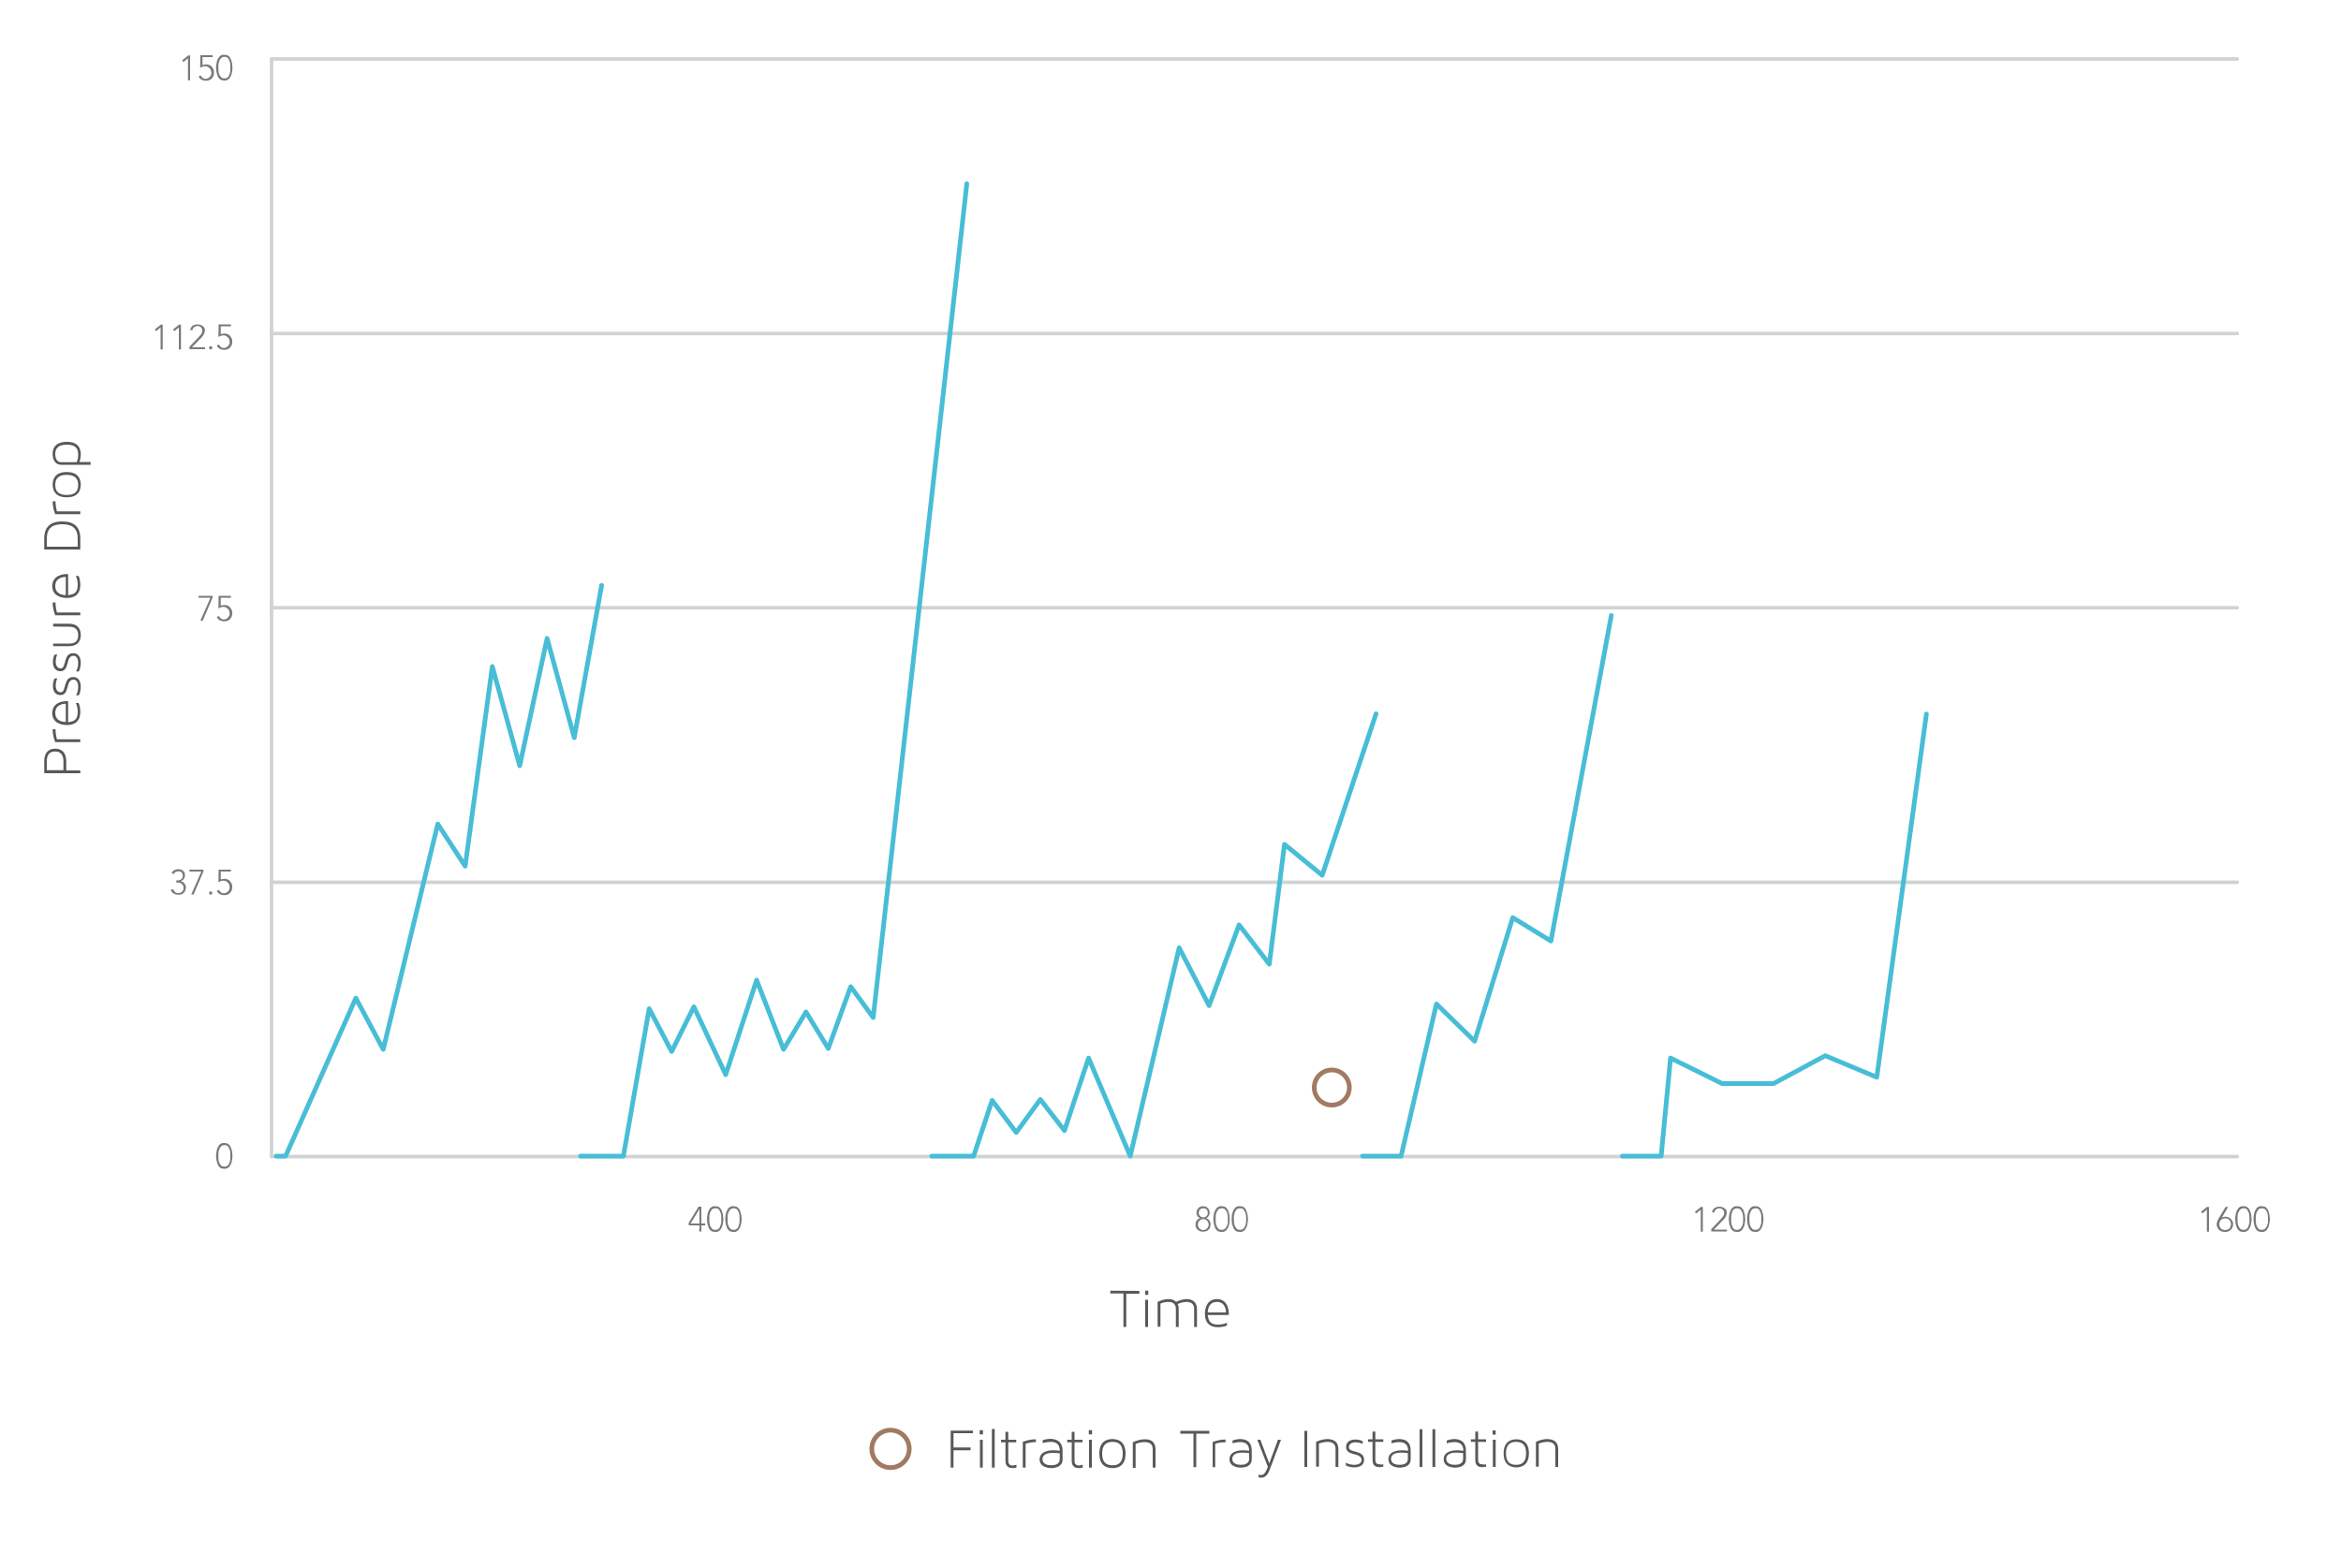 <?xml version="1.0" encoding="utf-8"?>
<!-- Generator: Adobe Illustrator 24.1.3, SVG Export Plug-In . SVG Version: 6.00 Build 0)  -->
<svg version="1.1" id="Layer_1" xmlns="http://www.w3.org/2000/svg" xmlns:xlink="http://www.w3.org/1999/xlink" x="0px" y="0px"
	 viewBox="0 0 1000 670" style="enable-background:new 0 0 1000 670;" xml:space="preserve">
<style type="text/css">
	.st0{fill:none;stroke:#D0D2D3;stroke-width:1.5;stroke-linecap:round;stroke-linejoin:round;stroke-miterlimit:10;}
	.st1{fill:none;stroke:#A17A61;stroke-width:2;stroke-linecap:round;stroke-linejoin:round;stroke-miterlimit:10;}
	.st2{fill:#585858;}
	.st3{enable-background:new    ;}
	.st4{fill:#797979;}
	.st5{fill:none;stroke:#48BDD6;stroke-width:2;stroke-linecap:round;stroke-linejoin:round;stroke-miterlimit:10;}
</style>
<line class="st0" x1="116" y1="377" x2="955.7" y2="377"/>
<line class="st0" x1="116" y1="259.7" x2="955.7" y2="259.7"/>
<line class="st0" x1="116" y1="142.5" x2="955.7" y2="142.5"/>
<circle class="st1" cx="568.9" cy="464.7" r="7.5"/>
<g>
	<g>
		<path class="st2" d="M516.6,611.4v1.2H511v14.3h-1.2v-14.3h-5.6v-1.2H516.6z"/>
		<path class="st2" d="M519.1,616.9v10H518v-10.7c0.7-0.3,2.8-1.1,5.5-1.1v1.2C521.6,616.2,520,616.6,519.1,616.9z"/>
		<path class="st2" d="M534.7,619.9v3.6c0,3.2-3.2,3.6-4.7,3.6s-4.8-0.5-4.8-3.6c0-3.6,4.5-3.8,5.6-3.8c1.6,0,2.4,0.2,2.8,0.2
			c0-2.4-1.2-3.7-3.8-3.7c-1.5,0-2.8,0.4-3.3,0.5v-1.2c0.9-0.3,2.1-0.6,3.4-0.6C533.2,615,534.7,616.7,534.7,619.9z M533.6,620.9
			c-0.3,0-1.4-0.2-3-0.2c-1.5,0-4.2,0.3-4.2,2.7c0,2.1,2.2,2.5,3.7,2.5c1.4,0,3.5-0.4,3.5-2.5V620.9z"/>
		<path class="st2" d="M545.9,615.2h1.3l-4.9,13c-1,2.6-2.4,3.2-3.6,3.2c-0.4,0-0.9-0.1-1.1-0.2v-1.1c0.2,0.1,0.7,0.2,1,0.2
			c1.8,0,2.3-2.1,3-3.5l-4.5-11.6h1.3c1.2,3.4,2.5,6.7,3.8,10.1L545.9,615.2z"/>
		<path class="st2" d="M558.4,611.4v15.4h-1.2v-15.4H558.4z"/>
		<path class="st2" d="M571.7,619.2v7.6h-1.2v-7.6c0-1.7-0.7-3.1-3.4-3.1c-1.4,0-2.7,0.4-3.7,0.7v9.9h-1.2v-10.6
			c0.8-0.4,2.7-1.2,5-1.2C570.1,615,571.7,616.4,571.7,619.2z"/>
		<path class="st2" d="M582.7,623.8c0,1.9-1.4,3.2-4.2,3.2c-1.5,0-2.7-0.4-3.6-0.8V625c1.1,0.6,2.3,0.9,3.6,0.9c1.8,0,3.1-0.7,3.1-2
			c0-3.5-6.6-1.5-6.6-5.6c0-1.7,1.1-3.2,4-3.2c1.2,0,2.3,0.3,3.1,0.7v1.2c-0.7-0.4-1.8-0.7-3-0.7c-1.5,0-2.9,0.6-2.9,2.1
			C576.1,621,582.7,619.3,582.7,623.8z"/>
		<path class="st2" d="M590.9,625.6v1.1c-0.5,0.1-1,0.2-1.6,0.2c-0.9,0-3-0.1-3-3v-7.8h-1.9V615h1.9v-3.3h1.2v3.3h3.4v1.1h-3.4v7.7
			c0,1.6,0.9,1.9,2,1.9C590,625.9,590.5,625.8,590.9,625.6z"/>
		<path class="st2" d="M602.6,619.9v3.6c0,3.2-3.2,3.6-4.7,3.6s-4.8-0.5-4.8-3.6c0-3.6,4.5-3.8,5.6-3.8c1.6,0,2.4,0.2,2.8,0.2
			c0-2.4-1.2-3.7-3.8-3.7c-1.5,0-2.8,0.4-3.3,0.5v-1.2c0.9-0.3,2.1-0.6,3.4-0.6C601.1,615,602.6,616.7,602.6,619.9z M601.4,620.9
			c-0.3,0-1.4-0.2-3-0.2c-1.5,0-4.2,0.3-4.2,2.7c0,2.1,2.2,2.5,3.7,2.5c1.4,0,3.5-0.4,3.5-2.5V620.9z"/>
		<path class="st2" d="M606.4,626.8v-16.1h1.2v16.1H606.4z"/>
		<path class="st2" d="M611.9,626.8v-16.1h1.2v16.1H611.9z"/>
		<path class="st2" d="M626.2,619.9v3.6c0,3.2-3.2,3.6-4.7,3.6s-4.8-0.5-4.8-3.6c0-3.6,4.5-3.8,5.6-3.8c1.6,0,2.4,0.2,2.8,0.2
			c0-2.4-1.2-3.7-3.8-3.7c-1.5,0-2.8,0.4-3.3,0.5v-1.2c0.9-0.3,2.1-0.6,3.4-0.6C624.6,615,626.2,616.7,626.2,619.9z M625,620.9
			c-0.3,0-1.4-0.2-3-0.2c-1.5,0-4.2,0.3-4.2,2.7c0,2.1,2.2,2.5,3.7,2.5c1.4,0,3.5-0.4,3.5-2.5V620.9z"/>
		<path class="st2" d="M634.8,625.6v1.1c-0.5,0.1-1,0.2-1.6,0.2c-0.9,0-3-0.1-3-3v-7.8h-1.9V615h1.9v-3.3h1.2v3.3h3.4v1.1h-3.4v7.7
			c0,1.6,0.9,1.9,2,1.9C634,625.9,634.4,625.8,634.8,625.6z"/>
		<path class="st2" d="M637.6,611.2h1.3v1.8h-1.3V611.2z M637.7,615.2h1.2v11.6h-1.2V615.2z"/>
		<path class="st2" d="M653.1,621c0,4.9-3,6-5.4,6s-5.4-1.1-5.4-6s3-6,5.4-6S653.1,616,653.1,621z M651.9,621c0-3.7-1.7-4.9-4.3-4.9
			c-2.5,0-4.3,1.2-4.3,4.9s1.7,4.9,4.3,4.9S651.9,624.7,651.9,621z"/>
		<path class="st2" d="M665.6,619.2v7.6h-1.2v-7.6c0-1.7-0.7-3.1-3.4-3.1c-1.4,0-2.7,0.4-3.7,0.7v9.9h-1.2v-10.6
			c0.8-0.4,2.7-1.2,5-1.2C664,615,665.6,616.4,665.6,619.2z"/>
	</g>
	<circle class="st1" cx="380.4" cy="619.1" r="8"/>
	<g class="st3">
		<path class="st2" d="M415.6,611.3v1.1h-8.3v6.1h7.3v1.2h-7.3v7.4h-1.2v-15.8H415.6z"/>
		<path class="st2" d="M418.5,611.1h1.4v1.8h-1.4V611.1z M418.6,615.2h1.2v11.9h-1.2V615.2z"/>
		<path class="st2" d="M423.7,627.1v-16.5h1.2v16.5H423.7z"/>
		<path class="st2" d="M434.2,625.9v1.2c-0.5,0.1-1,0.2-1.6,0.2c-0.9,0-3.1-0.1-3.1-3.1v-7.9h-1.9v-1.1h1.9v-3.4h1.2v3.4h3.4v1.1
			h-3.4v7.9c0,1.6,0.9,2,2,2C433.4,626.1,433.8,626,434.2,625.9z"/>
		<path class="st2" d="M438.1,616.9v10.2h-1.2v-11c0.7-0.3,2.9-1.1,5.6-1.1v1.2C440.6,616.2,439,616.6,438.1,616.9z"/>
		<path class="st2" d="M453.9,620v3.6c0,3.2-3.3,3.7-4.8,3.7c-1.5,0-5-0.5-5-3.7c0-3.7,4.6-3.9,5.7-3.9c1.6,0,2.5,0.2,2.9,0.2
			c0-2.5-1.2-3.8-3.9-3.8c-1.5,0-2.8,0.4-3.4,0.5v-1.2c0.9-0.3,2.1-0.6,3.5-0.6C452.3,615,453.9,616.7,453.9,620z M452.7,621
			c-0.3,0-1.4-0.2-3-0.2c-1.5,0-4.4,0.3-4.4,2.7c0,2.2,2.3,2.6,3.8,2.6c1.5,0,3.6-0.4,3.6-2.6V621z"/>
		<path class="st2" d="M462.5,625.9v1.2c-0.5,0.1-1,0.2-1.6,0.2c-0.9,0-3.1-0.1-3.1-3.1v-7.9h-1.9v-1.1h1.9v-3.4h1.2v3.4h3.4v1.1
			H459v7.9c0,1.6,0.9,2,2,2C461.6,626.1,462,626,462.5,625.9z"/>
		<path class="st2" d="M465.1,611.1h1.4v1.8h-1.4V611.1z M465.2,615.2h1.2v11.9h-1.2V615.2z"/>
		<path class="st2" d="M480.8,621.1c0,5.1-3,6.2-5.6,6.2s-5.6-1.1-5.6-6.2c0-5.1,3-6.2,5.6-6.2S480.8,616.1,480.8,621.1z
			 M479.6,621.1c0-3.8-1.7-5-4.4-5c-2.6,0-4.4,1.3-4.4,5c0,3.8,1.8,5,4.4,5C477.8,626.2,479.6,624.9,479.6,621.1z"/>
		<path class="st2" d="M493.6,619.3v7.8h-1.2v-7.8c0-1.7-0.7-3.1-3.5-3.1c-1.5,0-2.8,0.4-3.8,0.8v10.2h-1.2v-10.9
			c0.8-0.4,2.8-1.3,5.1-1.3C491.9,614.9,493.6,616.4,493.6,619.3z"/>
	</g>
</g>
<g>
	<g>
		<g>
			<path class="st2" d="M486.7,551.6v1.2h-5.6V567h-1.2v-14.3h-5.6v-1.2L486.7,551.6L486.7,551.6z"/>
			<path class="st2" d="M489.2,551.5h1.3v1.8h-1.3V551.5z M489.2,555.4h1.2V567h-1.2V555.4z"/>
			<path class="st2" d="M511.3,559.4v7.6h-1.2v-7.6c0-1.7-0.7-3.1-3.2-3.1c-1.6,0-2.9,0.5-3.8,0.9c0.3,0.6,0.4,1.3,0.4,2.2v7.6h-1.2
				v-7.6c0-1.7-0.7-3.1-3.2-3.1c-1.2,0-2.5,0.3-3.4,0.7v9.9h-1.2v-10.6c0.8-0.4,2.6-1.2,4.7-1.2c1.4,0,2.5,0.4,3.2,1.2
				c1-0.5,2.6-1.2,4.6-1.2C509.7,555.2,511.3,556.6,511.3,559.4z"/>
			<path class="st2" d="M524.9,561.3c0,0.5,0,0.6,0,0.6h-9c0,0.4,0.1,0.7,0.2,1c0.3,2.3,1.9,3.1,4.2,3.1c1.4,0,2.8-0.3,3.8-0.8v1.2
				c-1.1,0.5-2.6,0.7-3.9,0.7c-2.6,0-5.5-1.1-5.5-5.8c0-1.8,0.6-6.2,5.2-6.2C524.8,555.2,524.9,560.5,524.9,561.3z M515.9,560.8h7.8
				c0-0.6-0.1-4.5-3.9-4.5C517.3,556.3,516,558,515.9,560.8z"/>
		</g>
	</g>
</g>
<g>
	<g>
		<path class="st2" d="M18.9,325.1c0-3.4,1.8-5.2,4.7-5.2c3,0,4.7,2,4.7,5.3v4h6v1.2H18.9V325.1z M20,329.1h7.1v-3.8
			c0-3.3-1.7-4.2-3.6-4.2c-1.8,0-3.5,0.8-3.5,4.2V329.1z"/>
		<path class="st2" d="M24.3,315.9h10v1.2H23.6c-0.3-0.7-1.1-2.8-1.1-5.5h1.2C23.7,313.4,24.1,315,24.3,315.9z"/>
		<path class="st2" d="M28.5,299.6c0.5,0,0.6,0,0.6,0v9c0.4,0,0.7-0.1,1-0.2c2.3-0.3,3.1-1.9,3.1-4.2c0-1.4-0.3-2.8-0.8-3.8h1.2
			c0.5,1.1,0.7,2.6,0.7,3.9c0,2.6-1.1,5.5-5.8,5.5c-1.8,0-6.2-0.6-6.2-5.2C22.5,299.6,27.8,299.6,28.5,299.6z M28.1,308.5v-7.8
			c-0.6,0-4.5,0.1-4.5,3.9C23.6,307.2,25.3,308.4,28.1,308.5z"/>
		<path class="st2" d="M31.3,289.3c1.9,0,3.2,1.4,3.2,4.2c0,1.5-0.4,2.7-0.8,3.6h-1.2c0.6-1.1,0.9-2.3,0.9-3.6c0-1.8-0.7-3.1-2-3.1
			c-3.5,0-1.5,6.6-5.6,6.6c-1.7,0-3.2-1.1-3.2-4c0-1.2,0.3-2.3,0.7-3.1h1.2c-0.4,0.7-0.7,1.8-0.7,3c0,1.5,0.6,2.9,2.1,2.9
			C28.5,295.9,26.8,289.3,31.3,289.3z"/>
		<path class="st2" d="M31.3,279.1c1.9,0,3.2,1.4,3.2,4.2c0,1.5-0.4,2.7-0.8,3.6h-1.2c0.6-1.1,0.9-2.3,0.9-3.6c0-1.8-0.7-3.1-2-3.1
			c-3.5,0-1.5,6.6-5.6,6.6c-1.7,0-3.2-1.1-3.2-4c0-1.2,0.3-2.3,0.7-3.1h1.2c-0.4,0.7-0.7,1.8-0.7,3c0,1.5,0.6,2.9,2.1,2.9
			C28.5,285.7,26.8,279.1,31.3,279.1z"/>
		<path class="st2" d="M22.7,267.7v-1.2h6.8c3.2,0,5,1.8,5,4.8c0,3.1-1.8,4.8-5,4.8h-6.8V275h6.9c2.6,0,3.8-1.2,3.8-3.6
			s-1.3-3.6-3.8-3.6L22.7,267.7L22.7,267.7z"/>
		<path class="st2" d="M24.3,261.7h10v1.2H23.6c-0.3-0.7-1.1-2.8-1.1-5.5h1.2C23.7,259.2,24.1,260.8,24.3,261.7z"/>
		<path class="st2" d="M28.5,245.3c0.5,0,0.6,0,0.6,0v9c0.4,0,0.7-0.1,1-0.2c2.3-0.3,3.1-1.9,3.1-4.2c0-1.4-0.3-2.8-0.8-3.8h1.2
			c0.5,1.1,0.7,2.6,0.7,3.9c0,2.6-1.1,5.5-5.8,5.5c-1.8,0-6.2-0.6-6.2-5.2C22.5,245.4,27.8,245.3,28.5,245.3z M28.1,254.3v-7.8
			c-0.6,0-4.5,0.1-4.5,3.9C23.6,252.9,25.3,254.2,28.1,254.3z"/>
		<path class="st2" d="M18.9,230.1c0-4.9,2.6-7.3,7.7-7.3s7.7,2.4,7.7,7.3v4.7H18.9V230.1z M33.2,233.6v-3.4c0-4.2-2.1-6.2-6.6-6.2
			s-6.6,1.9-6.6,6.2v3.4H33.2z"/>
		<path class="st2" d="M24.3,218.5h10v1.2H23.6c-0.3-0.7-1.1-2.8-1.1-5.5h1.2C23.7,216.1,24.1,217.6,24.3,218.5z"/>
		<path class="st2" d="M28.5,201.7c4.9,0,6,3,6,5.4s-1.1,5.4-6,5.4s-6-3-6-5.4S23.5,201.7,28.5,201.7z M28.5,202.9
			c-3.7,0-4.9,1.7-4.9,4.3c0,2.5,1.2,4.3,4.9,4.3s4.9-1.7,4.9-4.3C33.4,204.6,32.1,202.9,28.5,202.9z"/>
		<path class="st2" d="M28.6,188.8c4.8,0,5.9,2.8,5.9,5.3c0,1.2-0.2,2.3-0.6,3.3h4.8v1.2H26.1c-0.9,0-3.6-0.4-3.6-4.7
			C22.4,192,23.3,188.8,28.6,188.8z M28.6,190c-4.4,0-5,2.3-5,4c0,2.6,1.3,3.5,2.5,3.5h6.7c0.4-1,0.6-2.1,0.6-3.3
			C33.4,191.6,32.2,190,28.6,190z"/>
	</g>
</g>
<line class="st0" x1="955.7" y1="25.2" x2="116" y2="25.2"/>
<g>
	<g>
		<path class="st4" d="M298.8,523.6h-4.6v-1.1l4.2-6.9h1.2v7.2h1.6v0.8h-1.6v2.6h-0.9L298.8,523.6L298.8,523.6z M298.8,516.6
			L298.8,516.6l-3.8,6.2h3.8V516.6z"/>
		<path class="st4" d="M302,520.9c0-0.4,0-0.8,0.1-1.2c0-0.4,0.1-0.8,0.2-1.2s0.2-0.8,0.4-1.2s0.4-0.7,0.6-1
			c0.3-0.3,0.6-0.5,0.9-0.7c0.4-0.2,0.8-0.2,1.3-0.2s0.9,0.1,1.3,0.2c0.4,0.2,0.7,0.4,0.9,0.7c0.3,0.3,0.5,0.6,0.6,1
			s0.3,0.8,0.4,1.2s0.2,0.8,0.2,1.2s0.1,0.8,0.1,1.2s0,0.8-0.1,1.2s-0.1,0.8-0.2,1.2s-0.2,0.8-0.4,1.2s-0.4,0.7-0.6,1
			c-0.3,0.3-0.6,0.5-0.9,0.7c-0.4,0.2-0.8,0.2-1.3,0.2s-0.9-0.1-1.3-0.2c-0.4-0.2-0.7-0.4-0.9-0.7c-0.3-0.3-0.5-0.6-0.6-1
			s-0.3-0.8-0.4-1.2s-0.2-0.8-0.2-1.2S302,521.3,302,520.9z M303,520.9c0,0.3,0,0.6,0,0.9c0,0.3,0.1,0.7,0.1,1
			c0.1,0.3,0.1,0.7,0.3,1c0.1,0.3,0.3,0.6,0.5,0.9c0.2,0.3,0.4,0.5,0.7,0.6c0.3,0.2,0.6,0.2,1,0.2s0.7-0.1,1-0.2
			c0.3-0.2,0.5-0.4,0.7-0.6c0.2-0.3,0.3-0.5,0.4-0.9c0.1-0.3,0.2-0.7,0.3-1c0.1-0.3,0.1-0.7,0.1-1s0-0.6,0-0.9c0-0.3,0-0.6,0-0.9
			c0-0.3-0.1-0.7-0.1-1c-0.1-0.3-0.1-0.7-0.3-1c-0.1-0.3-0.3-0.6-0.4-0.9c-0.2-0.3-0.4-0.5-0.7-0.6c-0.3-0.2-0.6-0.2-1-0.2
			s-0.7,0.1-1,0.2c-0.3,0.2-0.5,0.4-0.7,0.6c-0.2,0.3-0.3,0.5-0.5,0.9c-0.1,0.3-0.2,0.7-0.3,1c-0.1,0.3-0.1,0.7-0.1,1
			S303,520.7,303,520.9z"/>
		<path class="st4" d="M309.8,520.9c0-0.4,0-0.8,0.1-1.2c0-0.4,0.1-0.8,0.2-1.2s0.2-0.8,0.4-1.2s0.4-0.7,0.6-1
			c0.3-0.3,0.6-0.5,0.9-0.7c0.4-0.2,0.8-0.2,1.3-0.2s0.9,0.1,1.3,0.2c0.4,0.2,0.7,0.4,0.9,0.7c0.3,0.3,0.5,0.6,0.6,1
			s0.3,0.8,0.4,1.2s0.2,0.8,0.2,1.2s0.1,0.8,0.1,1.2s0,0.8-0.1,1.2s-0.1,0.8-0.2,1.2s-0.2,0.8-0.4,1.2s-0.4,0.7-0.6,1
			c-0.3,0.3-0.6,0.5-0.9,0.7c-0.4,0.2-0.8,0.2-1.3,0.2s-0.9-0.1-1.3-0.2c-0.4-0.2-0.7-0.4-0.9-0.7c-0.3-0.3-0.5-0.6-0.6-1
			s-0.3-0.8-0.4-1.2s-0.2-0.8-0.2-1.2S309.8,521.3,309.8,520.9z M310.8,520.9c0,0.3,0,0.6,0,0.9c0,0.3,0.1,0.7,0.1,1
			c0.1,0.3,0.1,0.7,0.3,1c0.1,0.3,0.3,0.6,0.5,0.9c0.2,0.3,0.4,0.5,0.7,0.6c0.3,0.2,0.6,0.2,1,0.2s0.7-0.1,1-0.2
			c0.3-0.2,0.5-0.4,0.7-0.6c0.2-0.3,0.3-0.5,0.4-0.9c0.1-0.3,0.2-0.7,0.3-1c0.1-0.3,0.1-0.7,0.1-1s0-0.6,0-0.9c0-0.3,0-0.6,0-0.9
			c0-0.3-0.1-0.7-0.1-1c-0.1-0.3-0.1-0.7-0.3-1c-0.1-0.3-0.3-0.6-0.4-0.9c-0.2-0.3-0.4-0.5-0.7-0.6c-0.3-0.2-0.6-0.2-1-0.2
			s-0.7,0.1-1,0.2c-0.3,0.2-0.5,0.4-0.7,0.6c-0.2,0.3-0.3,0.5-0.5,0.9c-0.1,0.3-0.2,0.7-0.3,1c-0.1,0.3-0.1,0.7-0.1,1
			S310.8,520.7,310.8,520.9z"/>
	</g>
</g>
<g>
	<g>
		<path class="st4" d="M511.1,518.2c0-0.4,0.1-0.8,0.2-1.1c0.2-0.3,0.4-0.6,0.6-0.9s0.6-0.4,0.9-0.6c0.4-0.1,0.7-0.2,1.1-0.2
			s0.8,0.1,1.1,0.2c0.4,0.1,0.7,0.3,0.9,0.6c0.3,0.2,0.5,0.5,0.6,0.9c0.2,0.3,0.2,0.7,0.2,1.1c0,0.2,0,0.5-0.1,0.7s-0.2,0.5-0.3,0.7
			s-0.3,0.4-0.5,0.6s-0.4,0.3-0.7,0.3l0,0c0.3,0.1,0.6,0.2,0.9,0.4c0.3,0.2,0.5,0.4,0.6,0.6c0.2,0.2,0.3,0.5,0.4,0.8
			c0.1,0.3,0.1,0.6,0.1,0.9c0,0.5-0.1,0.9-0.2,1.3s-0.4,0.7-0.7,1s-0.6,0.5-1,0.6s-0.8,0.2-1.3,0.2s-0.9-0.1-1.3-0.2
			c-0.4-0.2-0.7-0.4-1-0.6s-0.5-0.6-0.7-1s-0.2-0.8-0.2-1.3c0-0.3,0-0.6,0.1-0.9c0.1-0.3,0.2-0.6,0.4-0.8c0.2-0.2,0.4-0.5,0.6-0.6
			c0.3-0.2,0.6-0.3,0.9-0.4l0,0c-0.3-0.1-0.5-0.2-0.7-0.3s-0.4-0.3-0.5-0.6c-0.1-0.2-0.3-0.4-0.3-0.7
			C511.2,518.7,511.1,518.4,511.1,518.2z M511.7,523.3c0,0.3,0.1,0.6,0.2,0.9c0.1,0.3,0.3,0.5,0.5,0.7s0.4,0.4,0.7,0.5
			s0.6,0.2,0.9,0.2c0.3,0,0.7-0.1,0.9-0.2c0.3-0.1,0.5-0.3,0.7-0.5s0.4-0.5,0.5-0.7c0.1-0.3,0.2-0.6,0.2-0.9c0-0.3-0.1-0.7-0.2-1
			c-0.1-0.3-0.3-0.5-0.5-0.7s-0.4-0.4-0.7-0.5s-0.6-0.2-0.9-0.2c-0.3,0-0.6,0.1-0.9,0.2s-0.5,0.3-0.7,0.5s-0.4,0.4-0.5,0.7
			S511.7,522.9,511.7,523.3z M512.1,518.2c0,0.3,0,0.5,0.1,0.8c0.1,0.2,0.2,0.4,0.4,0.6s0.4,0.3,0.6,0.4c0.2,0.1,0.5,0.2,0.8,0.2
			s0.5-0.1,0.8-0.2c0.2-0.1,0.4-0.2,0.6-0.4s0.3-0.4,0.4-0.6s0.1-0.5,0.1-0.8c0-0.6-0.2-1.1-0.5-1.4c-0.4-0.4-0.8-0.5-1.4-0.5
			s-1,0.2-1.4,0.5C512.3,517.1,512.1,517.6,512.1,518.2z"/>
		<path class="st4" d="M518.3,520.9c0-0.4,0-0.8,0.1-1.2c0-0.4,0.1-0.8,0.2-1.2c0.1-0.4,0.2-0.8,0.4-1.2s0.4-0.7,0.6-1
			c0.3-0.3,0.6-0.5,0.9-0.7c0.4-0.2,0.8-0.2,1.3-0.2s0.9,0.1,1.3,0.2c0.4,0.2,0.7,0.4,0.9,0.7c0.3,0.3,0.5,0.6,0.6,1
			s0.3,0.8,0.4,1.2c0.1,0.4,0.2,0.8,0.2,1.2s0.1,0.8,0.1,1.2s0,0.8-0.1,1.2s-0.1,0.8-0.2,1.2c-0.1,0.4-0.2,0.8-0.4,1.2
			s-0.4,0.7-0.6,1c-0.3,0.3-0.6,0.5-0.9,0.7c-0.4,0.2-0.8,0.2-1.3,0.2s-0.9-0.1-1.3-0.2c-0.4-0.2-0.7-0.4-0.9-0.7
			c-0.3-0.3-0.5-0.6-0.6-1s-0.3-0.8-0.4-1.2c-0.1-0.4-0.2-0.8-0.2-1.2S518.3,521.3,518.3,520.9z M519.3,520.9c0,0.3,0,0.6,0,0.9
			c0,0.3,0.1,0.7,0.1,1c0.1,0.3,0.1,0.7,0.3,1c0.1,0.3,0.3,0.6,0.5,0.9c0.2,0.3,0.4,0.5,0.7,0.6c0.3,0.2,0.6,0.2,1,0.2
			s0.7-0.1,1-0.2c0.3-0.2,0.5-0.4,0.7-0.6c0.2-0.3,0.3-0.5,0.5-0.9s0.2-0.7,0.3-1s0.1-0.7,0.1-1s0-0.6,0-0.9c0-0.3,0-0.6,0-0.9
			c0-0.3-0.1-0.7-0.1-1c-0.1-0.3-0.1-0.7-0.3-1s-0.3-0.6-0.5-0.9c-0.2-0.3-0.4-0.5-0.7-0.6c-0.3-0.2-0.6-0.2-1-0.2s-0.7,0.1-1,0.2
			s-0.5,0.4-0.7,0.6c-0.2,0.3-0.3,0.5-0.5,0.9c-0.1,0.3-0.2,0.7-0.3,1s-0.1,0.7-0.1,1S519.3,520.7,519.3,520.9z"/>
		<path class="st4" d="M526.1,520.9c0-0.4,0-0.8,0.1-1.2c0-0.4,0.1-0.8,0.2-1.2c0.1-0.4,0.2-0.8,0.4-1.2s0.4-0.7,0.6-1
			c0.3-0.3,0.6-0.5,0.9-0.7c0.4-0.2,0.8-0.2,1.3-0.2s0.9,0.1,1.3,0.2c0.4,0.2,0.7,0.4,0.9,0.7c0.3,0.3,0.5,0.6,0.6,1
			s0.3,0.8,0.4,1.2c0.1,0.4,0.2,0.8,0.2,1.2s0.1,0.8,0.1,1.2s0,0.8-0.1,1.2s-0.1,0.8-0.2,1.2c-0.1,0.4-0.2,0.8-0.4,1.2
			s-0.4,0.7-0.6,1c-0.3,0.3-0.6,0.5-0.9,0.7c-0.4,0.2-0.8,0.2-1.3,0.2s-0.9-0.1-1.3-0.2c-0.4-0.2-0.7-0.4-0.9-0.7
			c-0.3-0.3-0.5-0.6-0.6-1s-0.3-0.8-0.4-1.2c-0.1-0.4-0.2-0.8-0.2-1.2S526.1,521.3,526.1,520.9z M527.1,520.9c0,0.3,0,0.6,0,0.9
			c0,0.3,0.1,0.7,0.1,1c0.1,0.3,0.1,0.7,0.3,1c0.1,0.3,0.3,0.6,0.5,0.9c0.2,0.3,0.4,0.5,0.7,0.6c0.3,0.2,0.6,0.2,1,0.2
			s0.7-0.1,1-0.2c0.3-0.2,0.5-0.4,0.7-0.6c0.2-0.3,0.3-0.5,0.5-0.9s0.2-0.7,0.3-1s0.1-0.7,0.1-1s0-0.6,0-0.9c0-0.3,0-0.6,0-0.9
			c0-0.3-0.1-0.7-0.1-1c-0.1-0.3-0.1-0.7-0.3-1s-0.3-0.6-0.5-0.9c-0.2-0.3-0.4-0.5-0.7-0.6c-0.3-0.2-0.6-0.2-1-0.2s-0.7,0.1-1,0.2
			s-0.5,0.4-0.7,0.6c-0.2,0.3-0.3,0.5-0.5,0.9c-0.1,0.3-0.2,0.7-0.3,1s-0.1,0.7-0.1,1S527.1,520.7,527.1,520.9z"/>
	</g>
</g>
<g>
	<g>
		<path class="st4" d="M726.5,516.9L726.5,516.9l-1.9,1.6l-0.6-0.7l2.6-2.1h0.8v10.6h-0.9L726.5,516.9L726.5,516.9z"/>
		<path class="st4" d="M731,525.2l4-4.2c0.2-0.2,0.4-0.4,0.5-0.6c0.2-0.2,0.3-0.4,0.5-0.6c0.1-0.2,0.3-0.5,0.4-0.7s0.1-0.5,0.1-0.8
			c0-0.6-0.2-1.1-0.6-1.5c-0.4-0.3-0.9-0.5-1.5-0.5c-0.5,0-1,0.2-1.4,0.5s-0.6,0.7-0.7,1.3l-1-0.1c0.2-0.8,0.5-1.4,1.1-1.8
			c0.6-0.4,1.3-0.6,2.1-0.6c0.4,0,0.8,0.1,1.2,0.2c0.4,0.1,0.7,0.3,1,0.5s0.5,0.5,0.7,0.8s0.2,0.7,0.2,1.1c0,0.4-0.1,0.8-0.2,1.1
			s-0.3,0.7-0.5,1s-0.4,0.6-0.7,0.9c-0.3,0.3-0.5,0.6-0.8,0.8l-3.3,3.4h5.6v0.8H731V525.2z"/>
		<path class="st4" d="M738.5,520.9c0-0.4,0-0.8,0.1-1.2c0-0.4,0.1-0.8,0.2-1.2c0.1-0.4,0.2-0.8,0.4-1.2s0.4-0.7,0.6-1
			c0.3-0.3,0.6-0.5,0.9-0.7c0.4-0.2,0.8-0.2,1.3-0.2s0.9,0.1,1.3,0.2c0.4,0.2,0.7,0.4,0.9,0.7c0.3,0.3,0.5,0.6,0.6,1
			s0.3,0.8,0.4,1.2c0.1,0.4,0.2,0.8,0.2,1.2s0.1,0.8,0.1,1.2s0,0.8-0.1,1.2s-0.1,0.8-0.2,1.2c-0.1,0.4-0.2,0.8-0.4,1.2
			s-0.4,0.7-0.6,1c-0.3,0.3-0.6,0.5-0.9,0.7c-0.4,0.2-0.8,0.2-1.3,0.2s-0.9-0.1-1.3-0.2c-0.4-0.2-0.7-0.4-0.9-0.7
			c-0.3-0.3-0.5-0.6-0.6-1s-0.3-0.8-0.4-1.2c-0.1-0.4-0.2-0.8-0.2-1.2S738.5,521.3,738.5,520.9z M739.5,520.9c0,0.3,0,0.6,0,0.9
			c0,0.3,0.1,0.7,0.1,1c0.1,0.3,0.1,0.7,0.3,1c0.1,0.3,0.3,0.6,0.4,0.9c0.2,0.3,0.4,0.5,0.7,0.6c0.3,0.2,0.6,0.2,1,0.2
			s0.7-0.1,1-0.2c0.3-0.2,0.5-0.4,0.7-0.6c0.2-0.3,0.3-0.5,0.5-0.9s0.2-0.7,0.3-1s0.1-0.7,0.1-1s0-0.6,0-0.9c0-0.3,0-0.6,0-0.9
			c0-0.3-0.1-0.7-0.1-1c-0.1-0.3-0.1-0.7-0.3-1s-0.3-0.6-0.5-0.9c-0.2-0.3-0.4-0.5-0.7-0.6s-0.6-0.2-1-0.2s-0.7,0.1-1,0.2
			c-0.3,0.2-0.5,0.4-0.7,0.6c-0.2,0.3-0.3,0.5-0.4,0.9c-0.1,0.3-0.2,0.7-0.3,1s-0.1,0.7-0.1,1S739.5,520.7,739.5,520.9z"/>
		<path class="st4" d="M746.3,520.9c0-0.4,0-0.8,0.1-1.2c0-0.4,0.1-0.8,0.2-1.2c0.1-0.4,0.2-0.8,0.4-1.2s0.4-0.7,0.6-1
			c0.3-0.3,0.6-0.5,0.9-0.7c0.4-0.2,0.8-0.2,1.3-0.2s0.9,0.1,1.3,0.2c0.4,0.2,0.7,0.4,0.9,0.7c0.3,0.3,0.5,0.6,0.6,1
			s0.3,0.8,0.4,1.2c0.1,0.4,0.2,0.8,0.2,1.2s0.1,0.8,0.1,1.2s0,0.8-0.1,1.2s-0.1,0.8-0.2,1.2c-0.1,0.4-0.2,0.8-0.4,1.2
			s-0.4,0.7-0.6,1c-0.3,0.3-0.6,0.5-0.9,0.7c-0.4,0.2-0.8,0.2-1.3,0.2s-0.9-0.1-1.3-0.2c-0.4-0.2-0.7-0.4-0.9-0.7
			c-0.3-0.3-0.5-0.6-0.6-1s-0.3-0.8-0.4-1.2c-0.1-0.4-0.2-0.8-0.2-1.2S746.3,521.3,746.3,520.9z M747.3,520.9c0,0.3,0,0.6,0,0.9
			c0,0.3,0.1,0.7,0.1,1c0.1,0.3,0.1,0.7,0.3,1s0.3,0.6,0.5,0.9c0.2,0.3,0.4,0.5,0.7,0.6c0.3,0.2,0.6,0.2,1,0.2s0.7-0.1,1-0.2
			c0.3-0.2,0.5-0.4,0.7-0.6c0.2-0.3,0.3-0.5,0.4-0.9c0.1-0.3,0.2-0.7,0.3-1s0.1-0.7,0.1-1s0-0.6,0-0.9c0-0.3,0-0.6,0-0.9
			c0-0.3-0.1-0.7-0.1-1c-0.1-0.3-0.1-0.7-0.3-1c-0.1-0.3-0.3-0.6-0.4-0.9c-0.2-0.3-0.4-0.5-0.7-0.6c-0.3-0.2-0.6-0.2-1-0.2
			s-0.7,0.1-1,0.2s-0.5,0.4-0.7,0.6c-0.2,0.3-0.3,0.5-0.5,0.9s-0.2,0.7-0.3,1s-0.1,0.7-0.1,1S747.3,520.7,747.3,520.9z"/>
	</g>
</g>
<g>
	<g>
		<path class="st4" d="M942.7,516.9L942.7,516.9l-1.9,1.6l-0.6-0.7l2.6-2.1h0.8v10.6h-0.9L942.7,516.9L942.7,516.9z"/>
		<path class="st4" d="M949.1,520.3L949.1,520.3c0.2-0.1,0.5-0.3,0.8-0.3c0.3-0.1,0.6-0.1,0.8-0.1c0.5,0,0.9,0.1,1.3,0.3
			s0.7,0.4,1,0.7s0.5,0.6,0.7,1s0.2,0.8,0.2,1.3s-0.1,0.9-0.3,1.3c-0.2,0.4-0.4,0.8-0.7,1c-0.3,0.3-0.7,0.5-1.1,0.7
			c-0.4,0.2-0.9,0.2-1.4,0.2s-1-0.1-1.4-0.2c-0.4-0.2-0.8-0.4-1.1-0.7s-0.6-0.6-0.7-1c-0.2-0.4-0.3-0.8-0.3-1.3c0-0.3,0-0.5,0.1-0.8
			c0.1-0.2,0.1-0.5,0.2-0.7c0.1-0.2,0.2-0.4,0.3-0.6c0.1-0.2,0.2-0.4,0.3-0.6l2.9-4.8h1.1L949.1,520.3z M950.5,520.6
			c-0.4,0-0.7,0.1-1,0.2c-0.3,0.1-0.6,0.3-0.8,0.5s-0.4,0.5-0.5,0.8s-0.2,0.6-0.2,1s0.1,0.7,0.2,1c0.1,0.3,0.3,0.6,0.5,0.8
			s0.5,0.4,0.8,0.5s0.6,0.2,1,0.2s0.7-0.1,1-0.2s0.6-0.3,0.8-0.5s0.4-0.5,0.5-0.8s0.2-0.6,0.2-1c0-0.3-0.1-0.7-0.2-1
			s-0.3-0.6-0.5-0.8s-0.5-0.4-0.8-0.5S950.9,520.6,950.5,520.6z"/>
		<path class="st4" d="M954.8,520.9c0-0.4,0-0.8,0.1-1.2c0-0.4,0.1-0.8,0.2-1.2c0.1-0.4,0.2-0.8,0.4-1.2s0.4-0.7,0.6-1
			c0.3-0.3,0.6-0.5,0.9-0.7c0.4-0.2,0.8-0.2,1.3-0.2s0.9,0.1,1.3,0.2c0.4,0.2,0.7,0.4,0.9,0.7c0.3,0.3,0.5,0.6,0.6,1
			c0.2,0.4,0.3,0.8,0.4,1.2c0.1,0.4,0.2,0.8,0.2,1.2s0.1,0.8,0.1,1.2s0,0.8-0.1,1.2s-0.1,0.8-0.2,1.2c-0.1,0.4-0.2,0.8-0.4,1.2
			s-0.4,0.7-0.6,1c-0.3,0.3-0.6,0.5-0.9,0.7c-0.4,0.2-0.8,0.2-1.3,0.2s-0.9-0.1-1.3-0.2c-0.4-0.2-0.7-0.4-0.9-0.7
			c-0.3-0.3-0.5-0.6-0.6-1c-0.2-0.4-0.3-0.8-0.4-1.2c-0.1-0.4-0.2-0.8-0.2-1.2S954.8,521.3,954.8,520.9z M955.8,520.9
			c0,0.3,0,0.6,0,0.9c0,0.3,0.1,0.7,0.1,1c0.1,0.3,0.1,0.7,0.3,1s0.3,0.6,0.5,0.9c0.2,0.3,0.4,0.5,0.7,0.6c0.3,0.2,0.6,0.2,1,0.2
			s0.7-0.1,1-0.2c0.3-0.2,0.5-0.4,0.7-0.6c0.2-0.3,0.3-0.5,0.4-0.9s0.2-0.7,0.3-1s0.1-0.7,0.1-1s0-0.6,0-0.9c0-0.3,0-0.6,0-0.9
			c0-0.3-0.1-0.7-0.1-1c-0.1-0.3-0.1-0.7-0.3-1s-0.3-0.6-0.4-0.9c-0.2-0.3-0.4-0.5-0.7-0.6c-0.3-0.2-0.6-0.2-1-0.2s-0.7,0.1-1,0.2
			c-0.3,0.2-0.5,0.4-0.7,0.6c-0.2,0.3-0.3,0.5-0.5,0.9s-0.2,0.7-0.3,1s-0.1,0.7-0.1,1S955.8,520.7,955.8,520.9z"/>
		<path class="st4" d="M962.6,520.9c0-0.4,0-0.8,0.1-1.2c0-0.4,0.1-0.8,0.2-1.2c0.1-0.4,0.2-0.8,0.4-1.2s0.4-0.7,0.6-1
			c0.3-0.3,0.6-0.5,0.9-0.7c0.4-0.2,0.8-0.2,1.3-0.2s0.9,0.1,1.3,0.2c0.4,0.2,0.7,0.4,0.9,0.7c0.3,0.3,0.5,0.6,0.6,1
			c0.2,0.4,0.3,0.8,0.4,1.2c0.1,0.4,0.2,0.8,0.2,1.2s0.1,0.8,0.1,1.2s0,0.8-0.1,1.2s-0.1,0.8-0.2,1.2c-0.1,0.4-0.2,0.8-0.4,1.2
			s-0.4,0.7-0.6,1c-0.3,0.3-0.6,0.5-0.9,0.7c-0.4,0.2-0.8,0.2-1.3,0.2s-0.9-0.1-1.3-0.2c-0.4-0.2-0.7-0.4-0.9-0.7
			c-0.3-0.3-0.5-0.6-0.6-1c-0.2-0.4-0.3-0.8-0.4-1.2c-0.1-0.4-0.2-0.8-0.2-1.2S962.6,521.3,962.6,520.9z M963.6,520.9
			c0,0.3,0,0.6,0,0.9c0,0.3,0.1,0.7,0.1,1c0.1,0.3,0.1,0.7,0.3,1c0.1,0.3,0.3,0.6,0.5,0.9c0.2,0.3,0.4,0.5,0.7,0.6
			c0.3,0.2,0.6,0.2,1,0.2s0.7-0.1,1-0.2c0.3-0.2,0.5-0.4,0.7-0.6c0.2-0.3,0.3-0.5,0.5-0.9c0.1-0.3,0.2-0.7,0.3-1s0.1-0.7,0.1-1
			s0-0.6,0-0.9c0-0.3,0-0.6,0-0.9s-0.1-0.7-0.1-1c-0.1-0.3-0.1-0.7-0.3-1c-0.1-0.3-0.3-0.6-0.5-0.9c-0.2-0.3-0.4-0.5-0.7-0.6
			s-0.6-0.2-1-0.2s-0.7,0.1-1,0.2s-0.5,0.4-0.7,0.6c-0.2,0.3-0.3,0.5-0.5,0.9c-0.1,0.3-0.2,0.7-0.3,1s-0.1,0.7-0.1,1
			S963.6,520.7,963.6,520.9z"/>
	</g>
</g>
<polyline class="st0" points="116,25.2 116,494.2 955.7,494.2 "/>
<g>
	<g>
		<path class="st4" d="M80.3,24.9L80.3,24.9l-1.9,1.6l-0.6-0.7l2.6-2.1h0.8v10.6h-0.9V24.9z"/>
		<path class="st4" d="M90.9,24.4h-4.4v3.4c0.2-0.1,0.5-0.2,0.8-0.2s0.5-0.1,0.8-0.1c0.5,0,1,0.1,1.4,0.3c0.4,0.2,0.8,0.4,1,0.8
			c0.3,0.3,0.5,0.7,0.7,1.1s0.2,0.9,0.2,1.4c0,0.6-0.1,1.1-0.3,1.5c-0.2,0.4-0.5,0.8-0.8,1.1s-0.7,0.5-1.1,0.6s-0.8,0.2-1.2,0.2
			c-0.8,0-1.4-0.2-2-0.5c-0.5-0.3-0.9-0.8-1.2-1.3l0.9-0.5c0.1,0.2,0.2,0.4,0.4,0.6c0.2,0.2,0.3,0.3,0.5,0.5s0.4,0.2,0.6,0.3
			s0.5,0.1,0.7,0.1s0.5-0.1,0.8-0.2c0.3-0.1,0.5-0.3,0.8-0.5c0.2-0.2,0.4-0.5,0.6-0.8s0.2-0.7,0.2-1.1s-0.1-0.7-0.2-1.1
			c-0.1-0.3-0.3-0.6-0.6-0.9c-0.2-0.2-0.5-0.4-0.8-0.6c-0.3-0.1-0.7-0.2-1.1-0.2s-0.8,0.1-1.1,0.2s-0.7,0.3-1,0.5l0.1-5.4h5.2
			L90.9,24.4L90.9,24.4z"/>
		<path class="st4" d="M92.3,28.9c0-0.4,0-0.8,0.1-1.2s0.1-0.8,0.2-1.2c0.1-0.4,0.2-0.8,0.4-1.2c0.2-0.4,0.4-0.7,0.6-1
			c0.3-0.3,0.6-0.5,0.9-0.7c0.4-0.2,0.8-0.2,1.3-0.2s0.9,0.1,1.3,0.2c0.4,0.2,0.7,0.4,0.9,0.7c0.3,0.3,0.5,0.6,0.6,1
			c0.2,0.4,0.3,0.8,0.4,1.2c0.1,0.4,0.2,0.8,0.2,1.2s0.1,0.8,0.1,1.2c0,0.4,0,0.8-0.1,1.2s-0.1,0.8-0.2,1.2
			c-0.1,0.4-0.2,0.8-0.4,1.2s-0.4,0.7-0.6,1c-0.3,0.3-0.6,0.5-0.9,0.7c-0.4,0.2-0.8,0.2-1.3,0.2s-0.9-0.1-1.3-0.2
			c-0.4-0.2-0.7-0.4-0.9-0.7c-0.3-0.3-0.5-0.6-0.6-1s-0.3-0.8-0.4-1.2c-0.1-0.4-0.2-0.8-0.2-1.2S92.3,29.3,92.3,28.9z M93.3,28.9
			c0,0.3,0,0.6,0,0.9s0.1,0.7,0.1,1c0.1,0.3,0.1,0.7,0.3,1c0.1,0.3,0.3,0.6,0.5,0.9c0.2,0.3,0.4,0.5,0.7,0.6s0.6,0.2,1,0.2
			s0.7-0.1,1-0.2c0.3-0.2,0.5-0.4,0.7-0.6c0.2-0.3,0.3-0.5,0.4-0.9c0.1-0.3,0.2-0.7,0.3-1c0.1-0.3,0.1-0.7,0.1-1s0-0.6,0-0.9
			s0-0.6,0-0.9s-0.1-0.7-0.1-1c-0.1-0.3-0.1-0.7-0.3-1c-0.1-0.3-0.3-0.6-0.4-0.9c-0.2-0.3-0.4-0.5-0.7-0.6c-0.3-0.2-0.6-0.2-1-0.2
			s-0.7,0.1-1,0.2c-0.3,0.2-0.5,0.4-0.7,0.6c-0.2,0.3-0.3,0.5-0.5,0.9c-0.1,0.3-0.2,0.7-0.3,1c-0.1,0.3-0.1,0.7-0.1,1
			C93.3,28.4,93.3,28.7,93.3,28.9z"/>
	</g>
</g>
<g>
	<g>
		<path class="st4" d="M68.6,139.9L68.6,139.9l-1.9,1.6l-0.6-0.7l2.6-2.1h0.8v10.6h-0.9V139.9z"/>
		<path class="st4" d="M76.4,139.9L76.4,139.9l-1.9,1.6l-0.6-0.7l2.6-2.1h0.8v10.6h-0.9V139.9z"/>
		<path class="st4" d="M80.9,148.2l4-4.2c0.2-0.2,0.4-0.4,0.5-0.6c0.2-0.2,0.3-0.4,0.5-0.6s0.3-0.5,0.4-0.7s0.1-0.5,0.1-0.8
			c0-0.6-0.2-1.1-0.6-1.5s-0.9-0.5-1.5-0.5c-0.5,0-1,0.2-1.4,0.5s-0.6,0.7-0.7,1.3l-1-0.1c0.2-0.8,0.5-1.4,1.1-1.8
			c0.6-0.4,1.3-0.6,2.1-0.6c0.4,0,0.8,0.1,1.2,0.2c0.4,0.1,0.7,0.3,1,0.5s0.5,0.5,0.7,0.8s0.2,0.7,0.2,1.1c0,0.4-0.1,0.8-0.2,1.1
			s-0.3,0.7-0.5,1s-0.4,0.6-0.7,0.9c-0.3,0.3-0.5,0.6-0.8,0.8l-3.3,3.4h5.6v0.8H81L80.9,148.2L80.9,148.2z"/>
		<path class="st4" d="M89.3,148.6c0-0.2,0.1-0.4,0.2-0.5s0.3-0.2,0.5-0.2s0.4,0.1,0.5,0.2s0.2,0.3,0.2,0.5s-0.1,0.4-0.2,0.5
			s-0.3,0.2-0.5,0.2s-0.4-0.1-0.5-0.2C89.4,149,89.3,148.8,89.3,148.6z"/>
		<path class="st4" d="M98.7,139.4h-4.4v3.4c0.2-0.1,0.5-0.2,0.8-0.2s0.5-0.1,0.8-0.1c0.5,0,1,0.1,1.4,0.3s0.8,0.4,1,0.8
			c0.3,0.3,0.5,0.7,0.7,1.1c0.2,0.4,0.2,0.9,0.2,1.4c0,0.6-0.1,1.1-0.3,1.5c-0.2,0.4-0.5,0.8-0.8,1.1s-0.7,0.5-1.1,0.6
			s-0.8,0.2-1.2,0.2c-0.8,0-1.4-0.2-2-0.5s-0.9-0.8-1.2-1.3l0.9-0.5c0.1,0.2,0.2,0.4,0.4,0.6c0.2,0.2,0.3,0.3,0.5,0.5
			s0.4,0.2,0.6,0.3s0.5,0.1,0.7,0.1s0.5-0.1,0.8-0.2c0.3-0.1,0.5-0.3,0.8-0.5c0.2-0.2,0.4-0.5,0.6-0.8s0.2-0.7,0.2-1.1
			c0-0.4-0.1-0.7-0.2-1.1c-0.1-0.3-0.3-0.6-0.6-0.9c-0.2-0.2-0.5-0.4-0.8-0.6c-0.3-0.1-0.7-0.2-1.1-0.2s-0.8,0.1-1.1,0.2
			s-0.7,0.3-1,0.5l0.1-5.4h5.2L98.7,139.4L98.7,139.4z"/>
	</g>
</g>
<g>
	<g>
		<path class="st4" d="M90.8,255.4l-4.2,9.8h-1l4.3-9.8h-5.1v-0.8h6C90.8,254.6,90.8,255.4,90.8,255.4z"/>
		<path class="st4" d="M98.7,255.4h-4.4v3.4c0.2-0.1,0.5-0.2,0.8-0.2s0.5-0.1,0.8-0.1c0.5,0,1,0.1,1.4,0.3c0.4,0.2,0.8,0.4,1,0.8
			c0.3,0.3,0.5,0.7,0.7,1.1s0.2,0.9,0.2,1.4c0,0.6-0.1,1.1-0.3,1.5c-0.2,0.4-0.5,0.8-0.8,1.1c-0.3,0.3-0.7,0.5-1.1,0.6
			s-0.8,0.2-1.2,0.2c-0.8,0-1.4-0.2-2-0.5c-0.5-0.3-0.9-0.8-1.2-1.3l0.9-0.5c0.1,0.2,0.2,0.4,0.4,0.6c0.2,0.2,0.3,0.3,0.5,0.5
			s0.4,0.2,0.6,0.3c0.2,0.1,0.5,0.1,0.7,0.1s0.5-0.1,0.8-0.2s0.5-0.3,0.8-0.5c0.2-0.2,0.4-0.5,0.6-0.8s0.2-0.7,0.2-1.1
			s-0.1-0.7-0.2-1.1c-0.1-0.3-0.3-0.6-0.6-0.9c-0.2-0.2-0.5-0.4-0.8-0.6c-0.3-0.1-0.7-0.2-1.1-0.2s-0.8,0.1-1.1,0.2s-0.7,0.3-1,0.5
			l0.1-5.4h5.2L98.7,255.4L98.7,255.4z"/>
	</g>
</g>
<g>
	<g>
		<path class="st4" d="M74,380c0.2,0.5,0.5,0.9,0.8,1.2c0.3,0.3,0.8,0.4,1.4,0.4c0.4,0,0.7-0.1,1-0.2s0.5-0.3,0.7-0.5
			s0.3-0.5,0.4-0.7s0.1-0.6,0.1-0.9c0-0.4-0.1-0.7-0.2-1c-0.2-0.3-0.4-0.5-0.6-0.7c-0.3-0.2-0.6-0.3-0.9-0.4s-0.7-0.1-1-0.1h-0.4
			v-0.9h0.5c0.3,0,0.6,0,0.8-0.1c0.3-0.1,0.5-0.2,0.8-0.4s0.4-0.4,0.5-0.6s0.2-0.6,0.2-0.9c0-0.6-0.2-1-0.5-1.4s-0.8-0.5-1.4-0.5
			c-0.4,0-0.8,0.1-1.2,0.3c-0.4,0.2-0.6,0.5-0.8,0.9l-0.9-0.5c0.3-0.5,0.7-1,1.2-1.2s1.1-0.4,1.7-0.4c0.4,0,0.8,0.1,1.1,0.2
			c0.4,0.1,0.7,0.3,0.9,0.5c0.3,0.2,0.5,0.5,0.6,0.8c0.2,0.3,0.2,0.7,0.2,1.2c0,0.6-0.2,1.1-0.5,1.5s-0.8,0.8-1.4,0.9l0,0
			c0.3,0.1,0.6,0.2,0.9,0.3s0.5,0.4,0.7,0.6s0.4,0.5,0.5,0.8s0.2,0.6,0.2,1s-0.1,0.8-0.2,1.2c-0.1,0.4-0.3,0.7-0.6,1
			c-0.3,0.3-0.6,0.5-1,0.7s-0.9,0.2-1.4,0.2c-0.8,0-1.5-0.2-2-0.5c-0.6-0.3-1-0.9-1.3-1.6L74,380z"/>
		<path class="st4" d="M86.9,372.4l-4.2,9.8h-1l4.3-9.8h-5.1v-0.8h6C86.9,371.6,86.9,372.4,86.9,372.4z"/>
		<path class="st4" d="M89.3,381.6c0-0.2,0.1-0.4,0.2-0.5s0.3-0.2,0.5-0.2s0.4,0.1,0.5,0.2s0.2,0.3,0.2,0.5s-0.1,0.4-0.2,0.5
			s-0.3,0.2-0.5,0.2s-0.4-0.1-0.5-0.2S89.3,381.8,89.3,381.6z"/>
		<path class="st4" d="M98.7,372.4h-4.4v3.4c0.2-0.1,0.5-0.2,0.8-0.2s0.5-0.1,0.8-0.1c0.5,0,1,0.1,1.4,0.3c0.4,0.2,0.8,0.4,1,0.8
			c0.3,0.3,0.5,0.7,0.7,1.1s0.2,0.9,0.2,1.4c0,0.6-0.1,1.1-0.3,1.5c-0.2,0.4-0.5,0.8-0.8,1.1c-0.3,0.3-0.7,0.5-1.1,0.6
			s-0.8,0.2-1.2,0.2c-0.8,0-1.4-0.2-2-0.5c-0.5-0.3-0.9-0.8-1.2-1.3l0.9-0.5c0.1,0.2,0.2,0.4,0.4,0.6c0.2,0.2,0.3,0.3,0.5,0.5
			s0.4,0.2,0.6,0.3c0.2,0.1,0.5,0.1,0.7,0.1s0.5-0.1,0.8-0.2s0.5-0.3,0.8-0.5c0.2-0.2,0.4-0.5,0.6-0.8s0.2-0.7,0.2-1.1
			s-0.1-0.7-0.2-1.1c-0.1-0.3-0.3-0.6-0.6-0.9c-0.2-0.2-0.5-0.4-0.8-0.6c-0.3-0.1-0.7-0.2-1.1-0.2s-0.8,0.1-1.1,0.2s-0.7,0.3-1,0.5
			l0.1-5.4h5.2L98.7,372.4L98.7,372.4z"/>
	</g>
</g>
<g>
	<g>
		<path class="st4" d="M92.3,493.9c0-0.4,0-0.8,0.1-1.2s0.1-0.8,0.2-1.2c0.1-0.4,0.2-0.8,0.4-1.2c0.2-0.4,0.4-0.7,0.6-1
			c0.3-0.3,0.6-0.5,0.9-0.7c0.4-0.2,0.8-0.2,1.3-0.2s0.9,0.1,1.3,0.2c0.4,0.2,0.7,0.4,0.9,0.7c0.3,0.3,0.5,0.6,0.6,1
			c0.2,0.4,0.3,0.8,0.4,1.2c0.1,0.4,0.2,0.8,0.2,1.2s0.1,0.8,0.1,1.2c0,0.4,0,0.8-0.1,1.2s-0.1,0.8-0.2,1.2
			c-0.1,0.4-0.2,0.8-0.4,1.2s-0.4,0.7-0.6,1c-0.3,0.3-0.6,0.5-0.9,0.7c-0.4,0.2-0.8,0.2-1.3,0.2s-0.9-0.1-1.3-0.2
			c-0.4-0.2-0.7-0.4-0.9-0.7c-0.3-0.3-0.5-0.6-0.6-1s-0.3-0.8-0.4-1.2c-0.1-0.4-0.2-0.8-0.2-1.2S92.3,494.3,92.3,493.9z M93.3,493.9
			c0,0.3,0,0.6,0,0.9s0.1,0.7,0.1,1c0.1,0.3,0.1,0.7,0.3,1c0.1,0.3,0.3,0.6,0.5,0.9s0.4,0.5,0.7,0.6s0.6,0.2,1,0.2s0.7-0.1,1-0.2
			c0.3-0.2,0.5-0.4,0.7-0.6c0.2-0.3,0.3-0.5,0.4-0.9c0.1-0.3,0.2-0.7,0.3-1c0.1-0.3,0.1-0.7,0.1-1s0-0.6,0-0.9s0-0.6,0-0.9
			s-0.1-0.7-0.1-1c-0.1-0.3-0.1-0.7-0.3-1c-0.1-0.3-0.3-0.6-0.4-0.9c-0.2-0.3-0.4-0.5-0.7-0.6c-0.3-0.2-0.6-0.2-1-0.2
			s-0.7,0.1-1,0.2c-0.3,0.2-0.5,0.4-0.7,0.6c-0.2,0.3-0.3,0.5-0.5,0.9c-0.1,0.3-0.2,0.7-0.3,1c-0.1,0.3-0.1,0.7-0.1,1
			C93.3,493.4,93.3,493.7,93.3,493.9z"/>
	</g>
</g>
<g>
	<polyline class="st5" points="248,494 266.3,494 277.3,431 286.9,449.3 296.4,430.2 310,459.2 323.2,418.8 334.7,448.4 
		344.3,432.4 353.8,448 363.4,421.6 373,434.8 413,78.5 	"/>
	<polyline class="st5" points="398,494 415.9,494 423.8,470.2 434.1,483.9 444.4,469.8 454.7,483.1 465,452.1 482.8,494 503.7,405 
		516.5,429.7 529.3,395.2 542.2,412 548.7,360.8 564.8,374 587.8,305 	"/>
	<polyline class="st5" points="582,494 598.5,494 613.6,429 629.9,444.9 646.2,392.1 662.5,402.1 688.3,263 	"/>
	<polyline class="st5" points="693,494 709.6,494 713.6,452.1 735.6,463 757.6,463 779.7,451.1 801.7,460.3 822.9,305.1 	"/>
	<polyline class="st5" points="118,494 122,494 152,426.5 163.7,448.4 187,352.1 198.7,370.1 210.3,284.8 222,327.2 233.7,272.8 
		245.3,315.2 257,250.1 	"/>
</g>
</svg>
